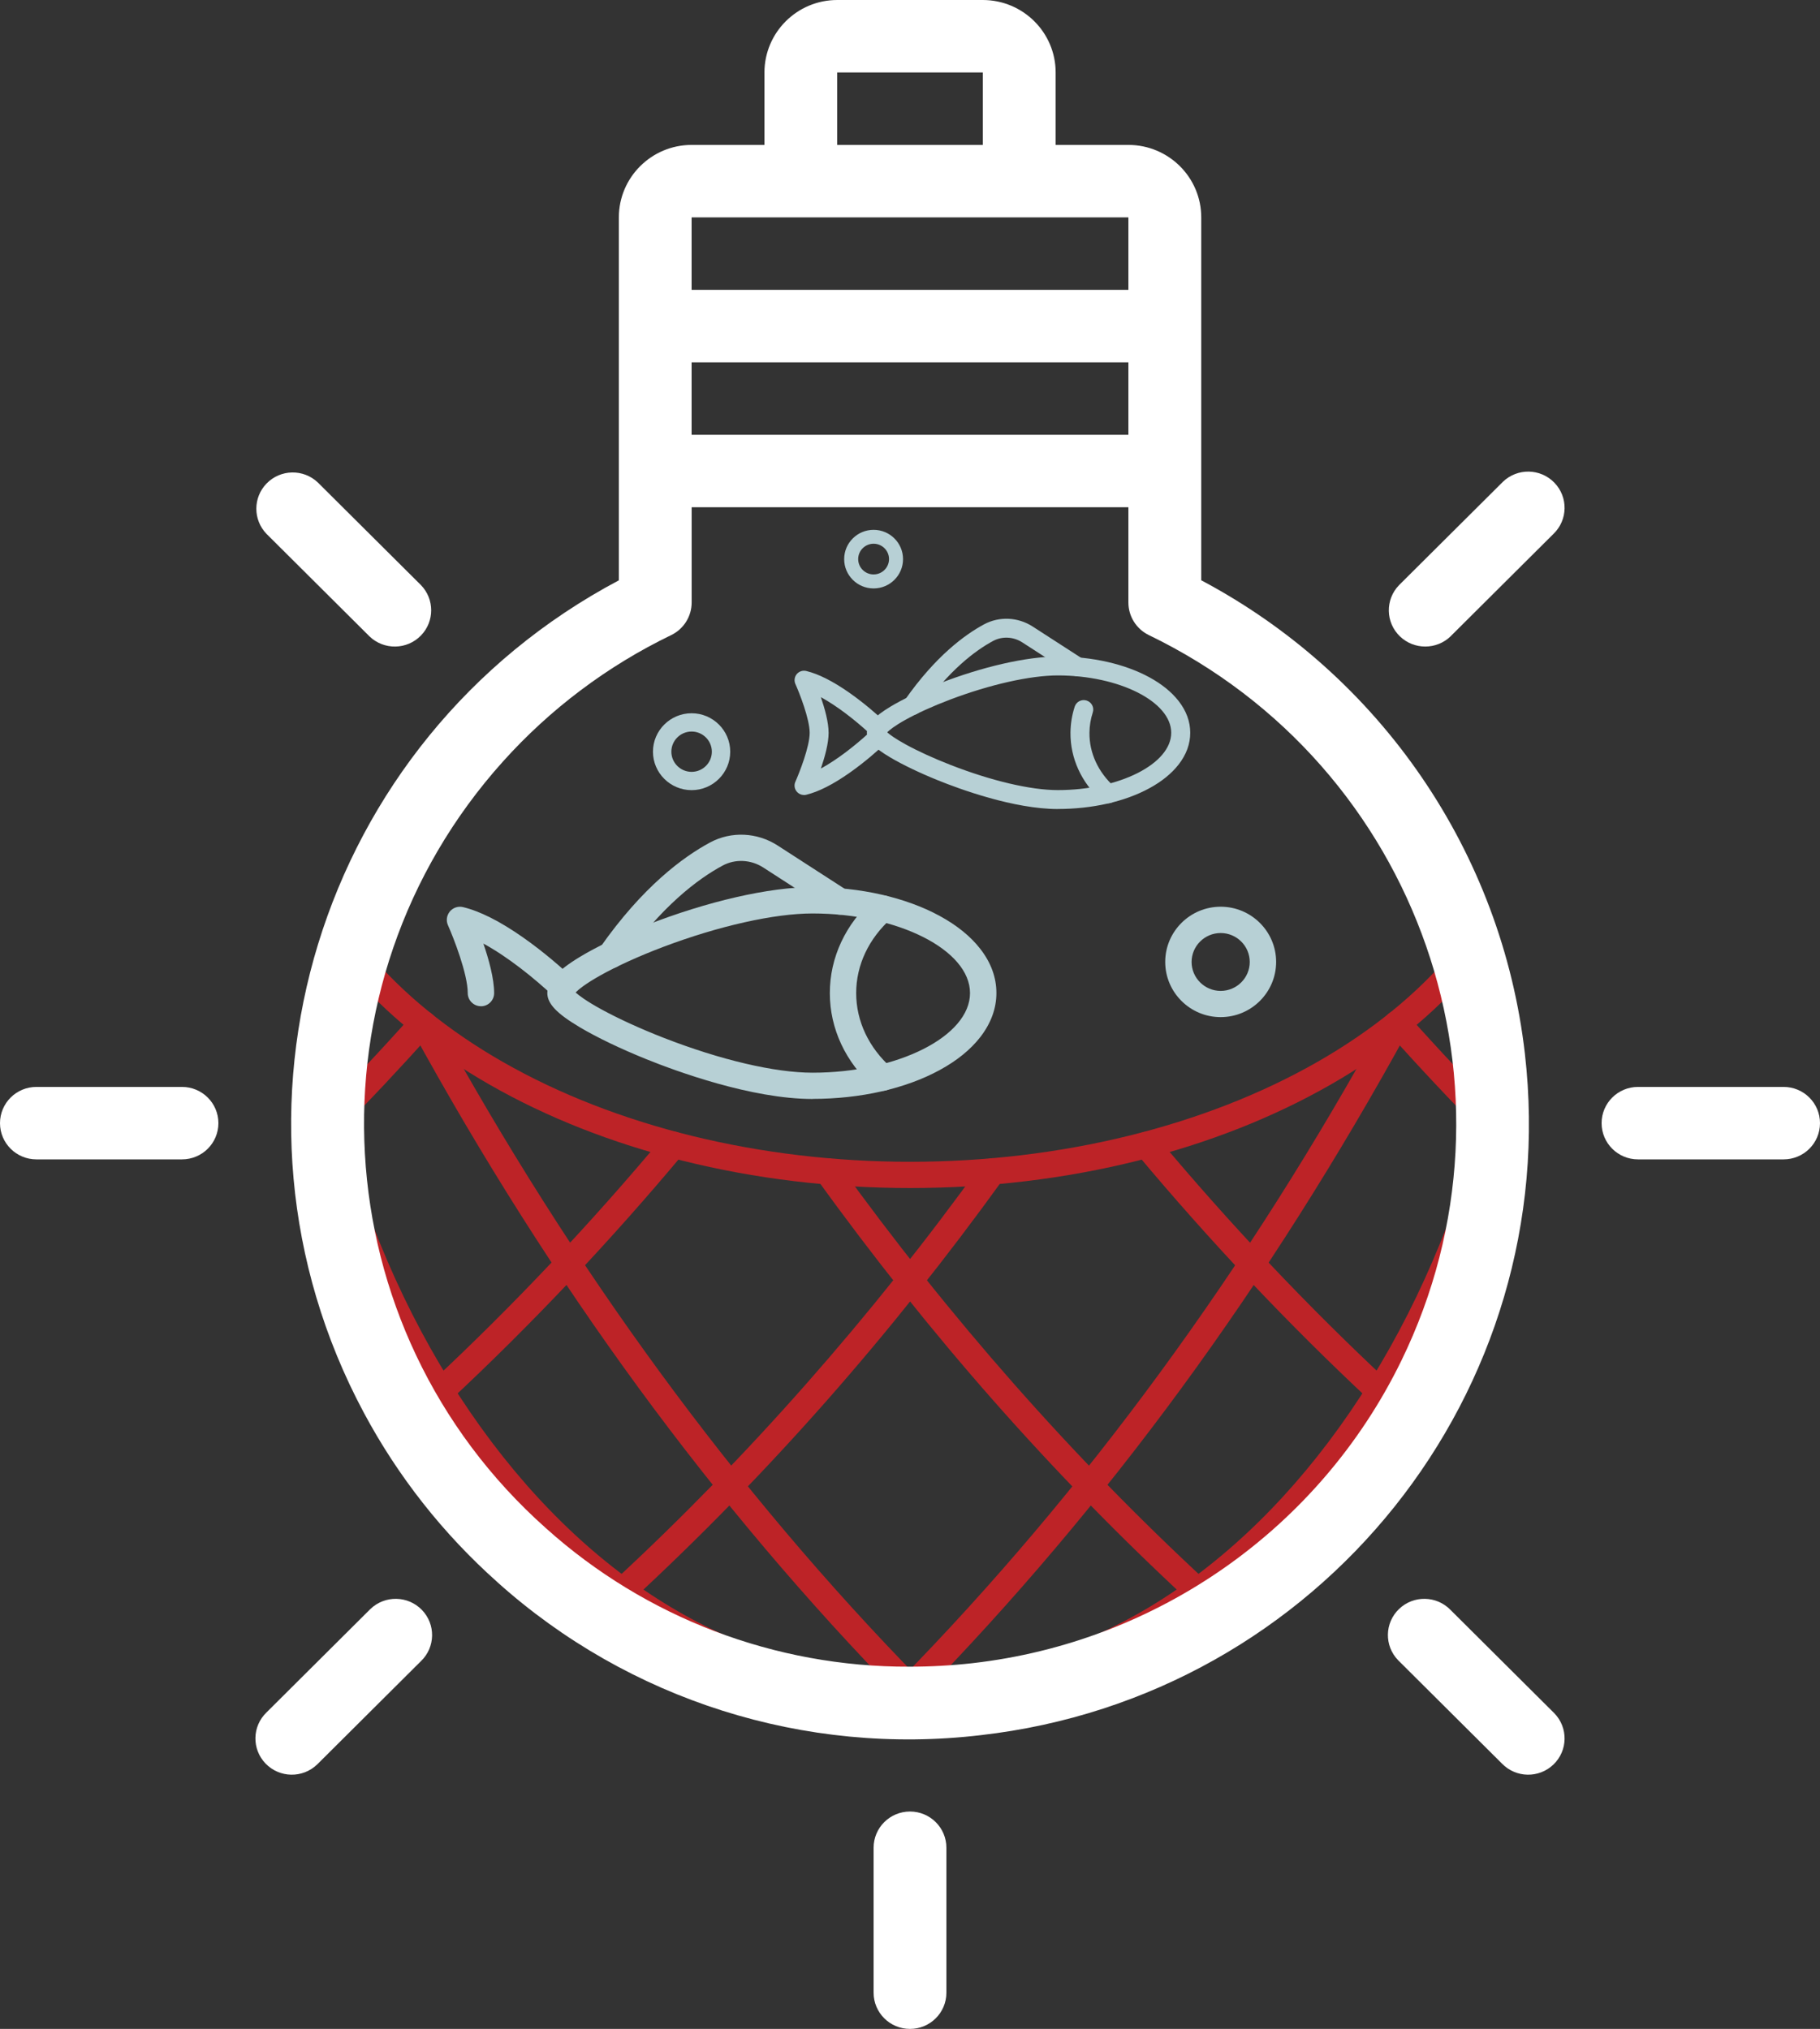 <svg width="122" height="136" viewBox="0 0 122 136" fill="none" xmlns="http://www.w3.org/2000/svg">
<rect x="0" y="0" width="122" height="136" fill="#333333" stroke="none"/>
<g clip-path="url(#clip0_546_713)">
<path d="M81.825 68.179C79.776 68.179 78.108 66.519 78.108 64.479C78.108 62.439 79.776 60.778 81.825 60.778C83.875 60.778 85.543 62.439 85.543 64.479C85.543 66.519 83.875 68.179 81.825 68.179ZM81.825 62.542C80.752 62.542 79.876 63.413 79.876 64.482C79.876 65.55 80.752 66.421 81.825 66.421C82.899 66.421 83.774 65.55 83.774 64.482C83.774 63.413 82.899 62.542 81.825 62.542Z" fill="#B7D0D5"/>
<path d="M46.36 52.964C44.933 52.964 43.77 51.808 43.77 50.387C43.77 48.966 44.933 47.81 46.36 47.81C47.787 47.81 48.949 48.966 48.949 50.387C48.949 51.808 47.787 52.964 46.36 52.964ZM46.36 49.036C45.613 49.036 45.003 49.643 45.003 50.387C45.003 51.131 45.613 51.738 46.36 51.738C47.107 51.738 47.717 51.131 47.717 50.387C47.717 49.643 47.107 49.036 46.36 49.036Z" fill="#B7D0D5"/>
<path d="M58.56 39.443C57.471 39.443 56.587 38.563 56.587 37.479C56.587 36.395 57.471 35.515 58.56 35.515C59.649 35.515 60.533 36.395 60.533 37.479C60.533 38.563 59.649 39.443 58.56 39.443ZM58.56 36.447C57.99 36.447 57.526 36.908 57.526 37.476C57.526 38.044 57.99 38.505 58.56 38.505C59.13 38.505 59.594 38.044 59.594 37.476C59.594 36.908 59.13 36.447 58.56 36.447Z" fill="#B7D0D5"/>
<path d="M54.467 73.665C50.371 73.665 45.305 71.798 43.319 70.996C41.608 70.304 40.028 69.548 38.872 68.862C37.323 67.942 36.688 67.278 36.688 66.564C36.688 65.802 37.359 65.055 38.866 64.145C40.001 63.456 41.587 62.703 43.328 62.017C47.397 60.42 51.563 59.464 54.47 59.464C57.672 59.464 60.695 60.15 62.983 61.391C64.141 62.02 65.059 62.763 65.709 63.601C66.429 64.524 66.792 65.52 66.792 66.561C66.792 67.602 66.426 68.595 65.709 69.521C65.056 70.359 64.141 71.103 62.983 71.731C60.695 72.976 57.672 73.659 54.47 73.659L54.467 73.665ZM38.586 66.528C38.808 66.728 39.29 67.095 40.284 67.642C41.437 68.276 42.938 68.962 44.506 69.573C48.312 71.054 51.944 71.904 54.467 71.904C60.189 71.904 65.023 69.46 65.023 66.567C65.023 63.674 60.189 61.23 54.467 61.23C51.908 61.23 48.16 62.071 44.445 63.477C42.849 64.081 41.352 64.761 40.233 65.389C39.244 65.945 38.787 66.321 38.583 66.528H38.586Z" fill="#B7D0D5"/>
<path d="M59.167 73.118C58.956 73.118 58.746 73.045 58.578 72.894C56.675 71.197 55.626 68.95 55.626 66.567C55.626 64.184 56.675 61.938 58.578 60.241C58.941 59.916 59.502 59.946 59.826 60.311C60.152 60.672 60.122 61.23 59.756 61.552C58.234 62.909 57.392 64.691 57.392 66.567C57.392 68.443 58.231 70.222 59.756 71.582C60.119 71.907 60.149 72.463 59.826 72.824C59.652 73.018 59.408 73.118 59.167 73.118Z" fill="#B7D0D5"/>
<path d="M32.239 67.448C31.75 67.448 31.354 67.053 31.354 66.567C31.354 65.28 30.396 62.845 30.027 62.017C29.89 61.71 29.942 61.355 30.155 61.097C30.372 60.839 30.713 60.726 31.04 60.805C32.168 61.075 33.517 61.755 35.051 62.83C36.53 63.865 37.75 64.961 38.345 65.523C38.698 65.857 38.714 66.415 38.378 66.767C38.043 67.12 37.481 67.135 37.128 66.801C35.837 65.584 34.035 64.135 32.403 63.249C32.766 64.309 33.123 65.593 33.123 66.57C33.123 67.056 32.727 67.451 32.239 67.451V67.448Z" fill="#B7D0D5"/>
<path d="M40.94 64.907C40.766 64.907 40.589 64.855 40.437 64.749C40.037 64.472 39.937 63.923 40.217 63.522C43.072 59.439 45.808 57.433 47.601 56.47C49.02 55.708 50.755 55.787 52.131 56.677L56.797 59.691C57.206 59.955 57.325 60.502 57.056 60.909C56.788 61.315 56.242 61.431 55.833 61.167L51.167 58.152C50.334 57.615 49.291 57.563 48.443 58.019C46.821 58.89 44.326 60.73 41.672 64.527C41.501 64.773 41.224 64.904 40.946 64.904L40.94 64.907Z" fill="#B7D0D5"/>
<path d="M70.909 54.23C67.96 54.23 64.312 52.888 62.882 52.308C61.65 51.811 60.512 51.264 59.679 50.772C58.563 50.111 58.109 49.631 58.109 49.118C58.109 48.568 58.59 48.031 59.676 47.375C60.494 46.881 61.634 46.337 62.888 45.845C65.819 44.695 68.817 44.009 70.909 44.009C73.215 44.009 75.39 44.501 77.04 45.396C77.873 45.848 78.534 46.386 79.004 46.987C79.523 47.652 79.785 48.368 79.785 49.118C79.785 49.868 79.523 50.584 79.004 51.249C78.534 51.85 77.876 52.387 77.04 52.84C75.393 53.735 73.215 54.227 70.909 54.227V54.23ZM59.475 49.091C59.637 49.236 59.984 49.5 60.698 49.892C61.528 50.35 62.607 50.842 63.739 51.282C66.481 52.348 69.095 52.961 70.909 52.961C75.03 52.961 78.51 51.2 78.51 49.118C78.51 47.035 75.03 45.275 70.909 45.275C69.067 45.275 66.368 45.879 63.693 46.893C62.543 47.327 61.467 47.816 60.661 48.268C59.951 48.666 59.621 48.939 59.472 49.087L59.475 49.091Z" fill="#B7D0D5"/>
<path d="M74.27 53.844C74.118 53.844 73.966 53.79 73.844 53.681C72.483 52.448 71.742 50.824 71.757 49.109C71.763 48.517 71.858 47.931 72.041 47.366C72.151 47.032 72.508 46.85 72.843 46.959C73.179 47.069 73.362 47.424 73.252 47.758C73.109 48.198 73.032 48.656 73.029 49.121C73.017 50.472 73.612 51.759 74.701 52.745C74.96 52.982 74.978 53.383 74.743 53.641C74.618 53.778 74.444 53.847 74.274 53.847L74.27 53.844Z" fill="#B7D0D5"/>
<path d="M53.897 53.289C53.711 53.289 53.531 53.207 53.408 53.061C53.253 52.876 53.216 52.618 53.317 52.4C53.582 51.801 54.275 50.05 54.275 49.124C54.275 48.198 53.585 46.443 53.317 45.848C53.219 45.627 53.256 45.372 53.408 45.187C53.561 45.002 53.811 44.919 54.046 44.977C54.857 45.172 55.83 45.66 56.934 46.434C57.999 47.181 58.877 47.97 59.304 48.371C59.508 48.562 59.557 48.857 59.444 49.097C59.579 49.343 59.539 49.658 59.322 49.859C58.895 50.262 58.017 51.052 56.947 51.804C55.836 52.585 54.86 53.077 54.043 53.274C53.994 53.286 53.942 53.292 53.894 53.292L53.897 53.289ZM55.025 46.732C55.287 47.494 55.544 48.42 55.544 49.124C55.544 49.828 55.287 50.754 55.025 51.516C56.126 50.918 57.334 49.965 58.249 49.124C57.337 48.286 56.126 47.33 55.025 46.732Z" fill="#B7D0D5"/>
<path d="M61.171 47.925C61.046 47.925 60.918 47.888 60.808 47.812C60.518 47.612 60.448 47.218 60.649 46.929C62.705 43.987 64.675 42.545 65.965 41.85C66.987 41.301 68.235 41.358 69.226 41.999L72.587 44.17C72.883 44.361 72.965 44.752 72.773 45.047C72.581 45.341 72.187 45.423 71.891 45.232L68.53 43.062C67.93 42.673 67.179 42.637 66.569 42.964C65.401 43.593 63.605 44.916 61.692 47.652C61.567 47.828 61.369 47.925 61.168 47.925H61.171Z" fill="#B7D0D5"/>
<mask id="mask0_546_713" style="mask-type:luminance" maskUnits="userSpaceOnUse" x="21" y="42" width="80" height="73">
<path d="M35.011 45.472L26.901 53.692L22.753 65.034L21.914 76.047L26.145 94.902L43.337 111.079L62.739 114.054L77.482 110.542L85.915 103.861L95.45 94.769L100.101 76.056L96.99 60.781L92.723 53.692L85.51 45.472L81.2 42.9L35.011 45.472Z" fill="white"/>
</mask>
<g mask="url(#mask0_546_713)">
<path d="M29.551 94.137C29.317 94.137 29.082 94.043 28.905 93.858C28.569 93.503 28.588 92.947 28.945 92.613C34.38 87.54 39.607 82.01 44.478 76.175C44.789 75.801 45.347 75.75 45.722 76.059C46.098 76.369 46.15 76.925 45.838 77.298C40.919 83.187 35.642 88.77 30.152 93.894C29.982 94.052 29.765 94.131 29.548 94.131L29.551 94.137Z" fill="#BD2327"/>
<path d="M21.908 76.308C21.686 76.308 21.46 76.224 21.289 76.056C20.941 75.716 20.935 75.158 21.28 74.812C23.445 72.62 25.593 70.334 27.66 68.015C27.984 67.651 28.545 67.617 28.908 67.942C29.271 68.267 29.307 68.822 28.981 69.184C26.892 71.524 24.723 73.834 22.54 76.047C22.366 76.224 22.137 76.311 21.908 76.311V76.308Z" fill="#BD2327"/>
<path d="M41.748 107.513C41.511 107.513 41.276 107.418 41.099 107.23C40.766 106.875 40.788 106.316 41.145 105.986C50.084 97.722 58.386 88.309 65.816 78.005C66.1 77.611 66.655 77.52 67.051 77.802C67.448 78.084 67.539 78.637 67.255 79.031C63.507 84.232 59.512 89.244 55.382 93.928C51.249 98.615 46.866 103.105 42.352 107.276C42.181 107.434 41.965 107.51 41.751 107.51L41.748 107.513Z" fill="#BD2327"/>
<path d="M61.006 114.054C60.783 114.054 60.561 113.972 60.39 113.805C60.039 113.465 60.033 112.91 60.375 112.561C72.703 99.972 83.622 85.063 92.83 68.249C93.065 67.82 93.602 67.666 94.028 67.896C94.459 68.13 94.614 68.664 94.382 69.089C89.74 77.565 84.635 85.622 79.206 93.035C73.773 100.451 67.862 107.433 61.644 113.787C61.47 113.963 61.241 114.054 61.009 114.054H61.006Z" fill="#BD2327"/>
<path d="M92.464 94.137C92.247 94.137 92.031 94.058 91.86 93.9C86.37 88.776 81.093 83.193 76.174 77.304C75.863 76.931 75.911 76.375 76.29 76.066C76.668 75.756 77.223 75.805 77.534 76.181C82.408 82.016 87.633 87.547 93.071 92.619C93.428 92.953 93.446 93.509 93.11 93.864C92.936 94.049 92.702 94.143 92.464 94.143V94.137Z" fill="#BD2327"/>
<path d="M100.104 76.308C99.875 76.308 99.647 76.22 99.473 76.044C97.289 73.834 95.12 71.524 93.031 69.184C92.708 68.819 92.741 68.264 93.104 67.942C93.47 67.62 94.028 67.654 94.352 68.015C96.42 70.334 98.567 72.62 100.732 74.812C101.074 75.158 101.071 75.716 100.723 76.056C100.552 76.226 100.327 76.308 100.104 76.308Z" fill="#BD2327"/>
<path d="M80.264 107.513C80.047 107.513 79.834 107.434 79.663 107.279C75.149 103.108 70.766 98.618 66.633 93.931C62.504 89.247 58.508 84.235 54.76 79.034C54.476 78.64 54.565 78.09 54.964 77.805C55.361 77.523 55.913 77.611 56.199 78.008C63.629 88.312 71.928 97.725 80.868 105.989C81.225 106.32 81.246 106.875 80.913 107.233C80.74 107.422 80.502 107.516 80.264 107.516V107.513Z" fill="#BD2327"/>
<path d="M61.006 114.054C60.777 114.054 60.545 113.966 60.372 113.787C54.15 107.434 48.242 100.451 42.81 93.035C37.381 85.622 32.272 77.565 27.633 69.09C27.398 68.661 27.557 68.127 27.987 67.896C28.417 67.663 28.954 67.821 29.185 68.249C38.393 85.06 49.312 99.969 61.641 112.561C61.982 112.91 61.973 113.466 61.625 113.806C61.454 113.973 61.232 114.054 61.009 114.054H61.006Z" fill="#BD2327"/>
<path d="M61.006 114.055C58.093 114.055 55.184 113.648 52.356 112.844C49.605 112.06 46.903 110.895 44.319 109.374C41.791 107.886 39.354 106.047 37.076 103.906C34.825 101.791 32.711 99.365 30.79 96.694C28.871 94.028 27.133 91.096 25.617 87.978C24.089 84.836 22.777 81.476 21.719 77.994C19.517 70.757 18.398 63.073 18.395 55.15C18.395 54.664 18.791 54.27 19.279 54.27C19.767 54.27 20.163 54.664 20.163 55.15C20.17 70.471 24.455 84.86 32.229 95.671C39.94 106.393 50.157 112.297 61.003 112.297C71.849 112.297 82.069 106.393 89.777 95.671C97.548 84.86 101.833 70.471 101.843 55.15C101.843 54.664 102.239 54.27 102.727 54.27C103.215 54.27 103.612 54.664 103.612 55.15C103.608 63.07 102.489 70.757 100.287 77.994C99.229 81.476 97.914 84.836 96.389 87.978C94.873 91.096 93.135 94.028 91.216 96.694C89.295 99.365 87.181 101.794 84.93 103.906C82.652 106.047 80.215 107.886 77.686 109.374C75.103 110.892 72.401 112.06 69.65 112.844C66.822 113.648 63.913 114.055 61 114.055H61.006Z" fill="#BD2327"/>
<path d="M61.006 79.635C55.742 79.635 50.603 79.016 45.729 77.796C41.011 76.615 36.673 74.906 32.846 72.72C29.018 70.534 25.834 67.948 23.378 65.034C20.841 62.019 19.172 58.756 18.419 55.335C18.315 54.861 18.617 54.391 19.093 54.287C19.569 54.184 20.042 54.485 20.145 54.958C21.521 61.212 26.343 66.977 33.724 71.193C41.267 75.501 50.956 77.875 61.006 77.875C71.056 77.875 80.746 75.501 88.288 71.193C95.669 66.977 100.492 61.212 101.867 54.958C101.971 54.485 102.444 54.181 102.919 54.287C103.395 54.391 103.697 54.861 103.593 55.335C102.84 58.756 101.175 62.019 98.634 65.034C96.179 67.948 92.995 70.534 89.167 72.72C85.336 74.909 81.002 76.615 76.284 77.796C71.41 79.016 66.267 79.635 61.006 79.635Z" fill="#BD2327"/>
</g>
<path d="M33.343 106.056C42.151 113.961 53.955 117.698 65.734 116.31C88.481 113.724 104.816 93.275 102.218 70.632C100.671 57.147 92.558 45.281 80.523 38.897V14.571C80.523 11.891 78.336 9.717 75.643 9.714H70.763V4.857C70.763 2.177 68.576 0.003 65.883 0H56.123C53.43 0 51.246 2.177 51.243 4.857V9.714H46.363C43.67 9.714 41.486 11.891 41.483 14.571V38.9C21.283 49.61 13.627 74.588 24.388 94.693C26.678 98.976 29.713 102.823 33.346 106.056H33.343ZM46.36 29.143V24.286H75.64V29.143H46.36ZM56.117 4.857H65.88V9.714H56.12V4.857H56.117ZM53.68 14.571H75.64V19.429H46.36V14.571H53.68ZM63.44 34H75.64V40.387C75.64 41.316 76.171 42.163 77.009 42.57C95.181 51.352 102.758 73.133 93.931 91.22C88.465 102.422 77.623 110.066 65.194 111.484C63.785 111.641 62.369 111.72 60.951 111.72C51.957 111.748 43.276 108.439 36.6 102.44C21.545 89.047 20.249 66.042 33.706 51.055C36.877 47.521 40.711 44.64 44.994 42.57C45.832 42.163 46.363 41.316 46.363 40.387V34H63.443H63.44Z" fill="white"/>
<path d="M61 121.428C59.652 121.428 58.56 122.515 58.56 123.857V133.571C58.56 134.913 59.652 136 61 136C62.348 136 63.44 134.913 63.44 133.571V123.857C63.44 122.515 62.348 121.428 61 121.428Z" fill="white"/>
<path d="M97.231 107.913C96.295 106.948 94.751 106.921 93.781 107.853C92.811 108.785 92.784 110.321 93.72 111.286C93.739 111.307 93.76 111.326 93.781 111.347L100.684 118.217C101.62 119.182 103.163 119.209 104.133 118.277C105.103 117.345 105.13 115.809 104.194 114.844C104.176 114.823 104.154 114.804 104.133 114.783L97.231 107.913Z" fill="white"/>
<path d="M109.8 77.714H119.56C120.908 77.714 122 76.627 122 75.285C122 73.944 120.908 72.857 119.56 72.857H109.8C108.452 72.857 107.36 73.944 107.36 75.285C107.36 76.627 108.452 77.714 109.8 77.714Z" fill="white"/>
<path d="M97.231 42.658L104.133 35.788C105.103 34.856 105.13 33.32 104.194 32.355C103.258 31.389 101.714 31.362 100.745 32.294C100.723 32.312 100.705 32.333 100.684 32.355L93.781 39.224C92.845 40.19 92.873 41.726 93.842 42.658C94.788 43.565 96.288 43.565 97.234 42.658H97.231Z" fill="white"/>
<path d="M21.317 118.217L28.219 111.347C29.189 110.415 29.216 108.879 28.28 107.913C27.343 106.948 25.8 106.921 24.83 107.853C24.809 107.871 24.79 107.892 24.769 107.913L17.867 114.783C16.897 115.715 16.87 117.251 17.806 118.217C18.742 119.182 20.286 119.209 21.256 118.277C21.277 118.259 21.295 118.238 21.317 118.217Z" fill="white"/>
<path d="M24.769 42.658C25.739 43.59 27.282 43.562 28.219 42.597C29.131 41.656 29.131 40.162 28.219 39.221L21.316 32.351C20.346 31.419 18.803 31.447 17.867 32.412C16.955 33.353 16.955 34.847 17.867 35.788L24.769 42.658Z" fill="white"/>
<path d="M2.44 77.714H12.2C13.548 77.714 14.64 76.627 14.64 75.285C14.64 73.944 13.548 72.857 12.2 72.857H2.44C1.092 72.857 0 73.944 0 75.285C0 76.627 1.092 77.714 2.44 77.714Z" fill="white"/>
</g>
<defs>
<clipPath id="clip0_546_713">
<rect width="122" height="136" fill="white"/>
</clipPath>
</defs>
</svg>

